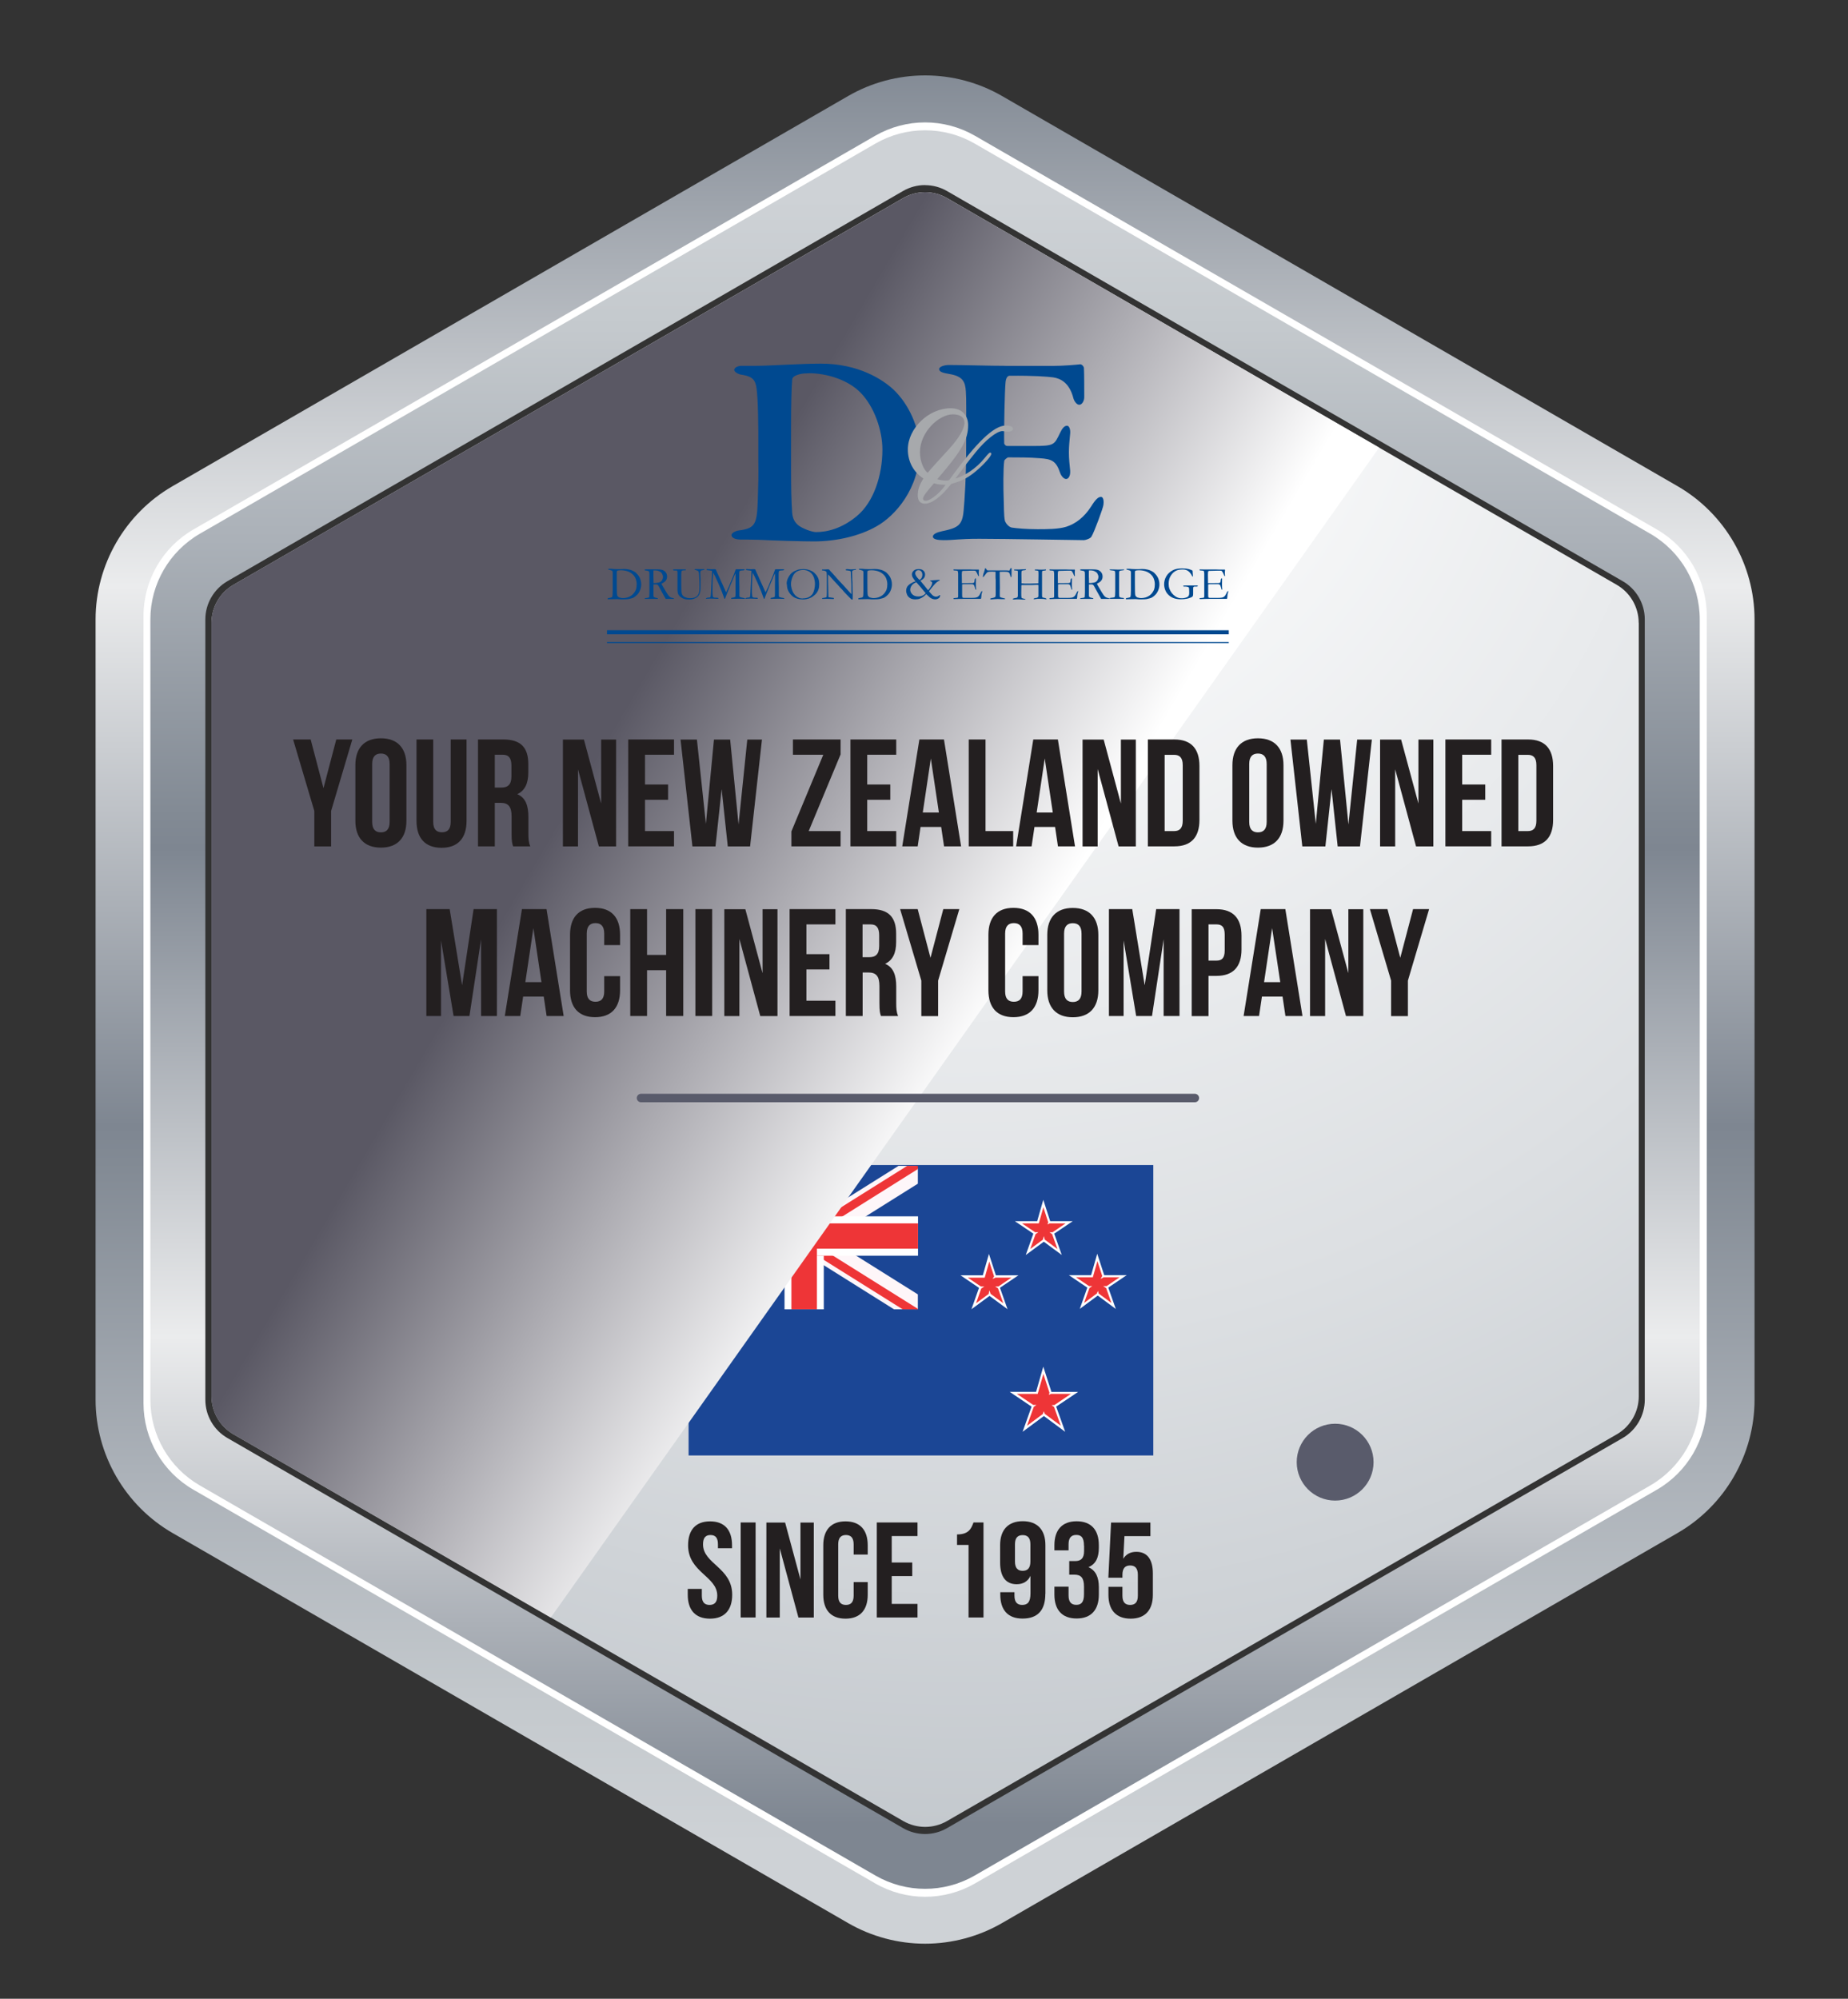 <?xml version="1.0" encoding="UTF-8"?>
<svg xmlns="http://www.w3.org/2000/svg" version="1.1" xmlns:xlink="http://www.w3.org/1999/xlink" viewBox="0 0 217.89 235.64">
  <rect x="0" y="0" width="217.89" height="235.64" fill="#333333" stroke="none"/>
  <!-- Generator: Adobe Illustrator 29.0.1, SVG Export Plug-In . SVG Version: 2.1.0 Build 192)  -->
  <defs>
    <style>
      .st0 {
        fill: url(#linear-gradient2);
        mix-blend-mode: overlay;
      }

      .st1 {
        fill: #231f20;
      }

      .st2 {
        fill: #ee3537;
      }

      .st3 {
        stroke-width: .48px;
      }

      .st3, .st4, .st5, .st6 {
        fill: none;
      }

      .st3, .st5 {
        stroke: #004990;
        stroke-miterlimit: 3.86;
      }

      .st7 {
        fill: #fff;
      }

      .st8 {
        fill: url(#linear-gradient1);
      }

      .st9 {
        fill: url(#radial-gradient);
      }

      .st5 {
        stroke-width: .12px;
      }

      .st10 {
        clip-path: url(#clippath-1);
      }

      .st6 {
        stroke: #595b6b;
        stroke-linecap: round;
        stroke-linejoin: round;
      }

      .st11 {
        isolation: isolate;
      }

      .st12 {
        fill: #ed1c2a;
      }

      .st13 {
        fill: #004990;
      }

      .st14 {
        fill: #595b6b;
      }

      .st15 {
        fill: #a7a9ac;
      }

      .st16 {
        fill: #1b4695;
      }

      .st17 {
        fill: #fef6f9;
      }

      .st18 {
        fill: url(#linear-gradient);
      }

      .st19 {
        clip-path: url(#clippath);
      }
    </style>
    <linearGradient id="linear-gradient" x1="109.07" y1="217.65" x2="109.07" y2="5.45" gradientUnits="userSpaceOnUse">
      <stop offset="0" stop-color="#ced2d6"/>
      <stop offset=".08" stop-color="#c4c9cd"/>
      <stop offset=".21" stop-color="#abb1b8"/>
      <stop offset=".38" stop-color="#828a94"/>
      <stop offset=".4" stop-color="#7e8691"/>
      <stop offset=".7" stop-color="#ebeced"/>
      <stop offset=".79" stop-color="#cbced2"/>
      <stop offset="1" stop-color="#7e8691"/>
    </linearGradient>
    <linearGradient id="linear-gradient1" y1="23.3" y2="215.07" xlink:href="#linear-gradient"/>
    <radialGradient id="radial-gradient" cx="113.17" cy="36.27" fx="113.17" fy="36.27" r="213.15" gradientUnits="userSpaceOnUse">
      <stop offset="0" stop-color="#fff"/>
      <stop offset=".22" stop-color="#f5f6f7"/>
      <stop offset=".57" stop-color="#dcdfe2"/>
      <stop offset="1" stop-color="#b6bcc2"/>
    </radialGradient>
    <linearGradient id="linear-gradient2" x1="115.21" y1="122.73" x2="67.19" y2="94.6" gradientUnits="userSpaceOnUse">
      <stop offset="0" stop-color="#fff"/>
      <stop offset="1" stop-color="#5a5864"/>
    </linearGradient>
    <clipPath id="clippath">
      <rect class="st4" x="46.01" y="15.36" width="124.42" height="87.97"/>
    </clipPath>
    <clipPath id="clippath-1">
      <rect class="st4" x="46.01" y="15.36" width="124.42" height="87.97"/>
    </clipPath>
  </defs>
  <g class="st11">
    <g id="Layer_1">
      <g>
        <path class="st18" d="M109.07,15.36c2.02,0,4.03.52,5.84,1.56l79.66,45.99c3.61,2.09,5.84,5.94,5.84,10.11v91.99c0,4.17-2.22,8.02-5.84,10.11l-79.66,45.99c-1.81,1.04-3.82,1.56-5.84,1.56s-4.03-.52-5.84-1.56l-79.66-45.99c-3.61-2.09-5.84-5.94-5.84-10.11v-91.99c0-4.17,2.22-8.02,5.84-10.11L103.24,16.92c1.81-1.04,3.82-1.56,5.84-1.56M109.07,8.89c-3.18,0-6.32.84-9.07,2.43L20.34,57.32c-5.59,3.23-9.07,9.25-9.07,15.71v91.99c0,6.46,3.48,12.48,9.07,15.71l79.66,45.99c2.75,1.59,5.89,2.43,9.07,2.43s6.32-.84,9.07-2.43l79.66-45.99c5.59-3.23,9.07-9.25,9.07-15.71v-91.99c0-6.46-3.48-12.48-9.07-15.71L118.15,11.32c-2.75-1.59-5.89-2.43-9.07-2.43h0Z"/>
        <path class="st7" d="M109.07,20.96c.92,0,1.83.24,2.63.7l80.38,46.41c1.62.94,2.63,2.68,2.63,4.55v92.81c0,1.87-1.01,3.61-2.63,4.55l-80.38,46.41c-.8.46-1.71.7-2.63.7s-1.83-.24-2.63-.7l-80.38-46.41c-1.62-.94-2.63-2.68-2.63-4.55v-92.81c0-1.87,1.01-3.61,2.63-4.55L106.45,21.66c.8-.46,1.71-.7,2.63-.7M109.07,14.43c-2.03,0-4.07.53-5.89,1.58L22.81,62.42c-3.64,2.1-5.89,5.99-5.89,10.2v92.81c0,4.21,2.24,8.1,5.89,10.2l80.38,46.41c1.82,1.05,3.86,1.58,5.89,1.58s4.07-.53,5.89-1.58l80.38-46.41c3.64-2.1,5.89-5.99,5.89-10.2v-92.81c0-4.21-2.24-8.1-5.89-10.2L114.96,16.01c-1.82-1.05-3.86-1.58-5.89-1.58h0Z"/>
        <path class="st8" d="M109.07,21.83c.91,0,1.81.24,2.6.7l79.66,45.99c1.61.93,2.6,2.65,2.6,4.51v91.99c0,1.85-1,3.58-2.6,4.51l-79.66,45.99c-.79.46-1.69.7-2.6.7s-1.81-.24-2.6-.7l-79.66-45.99c-1.61-.93-2.6-2.65-2.6-4.51v-91.99c0-1.85,1-3.58,2.6-4.51L106.47,22.52c.79-.46,1.69-.7,2.6-.7M109.07,15.36c-2.02,0-4.03.52-5.84,1.56L23.57,62.92c-3.61,2.09-5.84,5.94-5.84,10.11v91.99c0,4.17,2.22,8.02,5.84,10.11l79.66,45.99c1.81,1.04,3.82,1.56,5.84,1.56s4.03-.52,5.84-1.56l79.66-45.99c3.61-2.09,5.84-5.94,5.84-10.11v-91.99c0-4.17-2.22-8.02-5.84-10.11L114.91,16.92c-1.81-1.04-3.82-1.56-5.84-1.56h0Z"/>
        <path class="st9" d="M193.22,73.42v91.2c0,1.84-.99,3.55-2.58,4.47l-78.98,45.6c-.78.45-1.68.69-2.58.69s-1.8-.24-2.58-.69l-78.98-45.6c-1.59-.92-2.58-2.63-2.58-4.47v-91.2c0-1.84.99-3.55,2.58-4.47L106.49,23.35c.78-.45,1.68-.69,2.58-.69s1.8.24,2.58.69l78.98,45.6c1.59.92,2.58,2.63,2.58,4.47Z"/>
        <g>
          <rect class="st16" x="81.19" y="137.35" width="54.79" height="34.24"/>
          <g>
            <polygon class="st2" points="117.76 151.8 118.54 154 116.68 152.62 116.68 152.61 116.67 152.62 114.81 154 115.59 151.8 115.61 151.79 115.6 151.79 113.68 150.49 115.99 150.5 116.62 148.28 117.34 150.49 117.33 150.5 117.34 150.5 119.67 150.49 117.75 151.79 117.74 151.79 117.76 151.8"/>
            <path class="st7" d="M118.8,154.35l-2.13-1.57-2.13,1.57.89-2.52-2.18-1.48h2.63s.72-2.52.72-2.52l.82,2.52h2.66s-2.18,1.47-2.18,1.47l.89,2.52ZM115.7,151.89l-.62,1.76,1.49-1.1.08-.43.15.42,1.49,1.1-.62-1.76-.33-.21h.38s1.54-1.05,1.54-1.05h-1.88s-.35.16-.35.16l.18-.3-.57-1.75-.54,1.9h-1.99s1.54,1.04,1.54,1.04h.41l-.35.23Z"/>
          </g>
          <g>
            <polygon class="st2" points="124.16 145.4 124.94 147.6 123.08 146.22 123.07 146.21 123.07 146.22 121.21 147.6 121.99 145.4 122.01 145.39 122 145.39 120.08 144.09 122.39 144.1 123.02 141.89 123.73 144.09 123.73 144.1 123.74 144.1 126.07 144.09 124.15 145.39 124.14 145.39 124.16 145.4"/>
            <path class="st7" d="M125.2,147.96l-2.13-1.57-2.13,1.57.9-2.52-2.18-1.47h2.63s.72-2.52.72-2.52l.81,2.52h2.66s-2.18,1.47-2.18,1.47l.89,2.52ZM122.1,145.49l-.63,1.76,1.49-1.1.11-.42.12.42,1.49,1.1-.63-1.76-.31-.21h.36s1.54-1.05,1.54-1.05h-1.88s-.25.13-.25.13l.08-.26-.57-1.77-.54,1.9h-1.98s1.54,1.04,1.54,1.04h.39l-.34.23Z"/>
          </g>
          <g>
            <polygon class="st2" points="124.39 165.8 125.33 168.44 123.08 166.78 123.08 166.77 123.07 166.78 120.83 168.44 121.77 165.8 121.79 165.78 121.78 165.78 119.47 164.22 122.25 164.22 123.02 161.55 123.87 164.22 123.87 164.22 123.88 164.22 126.69 164.22 124.37 165.78 124.36 165.78 124.39 165.8"/>
            <path class="st7" d="M125.59,168.8l-2.51-1.86-2.51,1.86,1.06-2.97-2.58-1.74h3.11s.85-2.97.85-2.97l.96,2.98h3.14s-2.58,1.73-2.58,1.73l1.06,2.97ZM121.88,165.88l-.79,2.21,1.87-1.39.1-.32.13.31,1.88,1.39-.79-2.21-.29-.21.34-.02,1.94-1.31h-2.36s-.25.12-.25.12l.08-.25-.72-2.22-.67,2.35h-2.46s1.93,1.3,1.93,1.3h.38l-.32.23Z"/>
          </g>
          <g>
            <polygon class="st2" points="130.52 151.77 131.3 153.96 129.44 152.59 129.44 152.58 129.43 152.59 127.57 153.96 128.35 151.77 128.37 151.75 128.36 151.75 126.44 150.46 128.75 150.46 129.38 148.25 130.1 150.46 130.1 150.46 130.1 150.46 132.43 150.46 130.51 151.75 130.5 151.75 130.52 151.77"/>
            <path class="st7" d="M127.31,154.32l.89-2.52-2.18-1.47h2.63s.72-2.52.72-2.52l.82,2.52h2.66s-2.18,1.47-2.18,1.47l.89,2.52-2.13-1.58-2.13,1.58ZM129.55,152.51l1.49,1.1-.62-1.76-.35-.22h.4s1.54-1.05,1.54-1.05h-1.88s-.36.2-.36.2l.19-.35-.57-1.75-.54,1.9h-1.99s1.54,1.04,1.54,1.04h.39l-.34.23-.63,1.76,1.5-1.11.14-.31.08.32Z"/>
          </g>
          <g>
            <polygon class="st16" points="108.22 137.45 108.22 154.36 108.22 154.36 81.26 154.36 81.26 137.45 108.22 137.45"/>
            <g>
              <polygon class="st17" points="108.22 152.6 108.22 154.36 108.22 154.36 105.41 154.36 97.14 149.17 96.31 148.65 95.33 148.04 95.01 147.83 94.01 147.21 93.64 146.97 93.33 146.78 92.7 146.39 92.5 146.26 92.2 146.07 89.26 144.23 87.94 143.4 81.26 139.22 81.26 137.45 81.29 137.42 81.34 137.45 84.07 137.45 92.5 142.74 93.33 143.26 93.55 143.4 94.87 144.23 95.01 144.31 95.51 144.63 96.31 145.13 96.45 145.21 97.14 145.65 97.82 146.07 99.63 147.21 100.95 148.04 108.22 152.6"/>
              <polygon class="st2" points="108.23 154.31 108.23 154.37 106.43 154.36 97.14 148.54 96.35 148.04 96.31 148.01 95.51 147.51 95.03 147.21 94.15 146.66 93.33 146.15 93.21 146.07 92.7 145.75 92.5 145.63 90.27 144.23 88.95 143.4 81.26 138.58 81.26 137.42 81.29 137.42 81.34 137.45 90.82 143.4 92.14 144.23 92.5 144.45 93.33 144.97 93.64 145.17 94.15 145.49 95.08 146.07 96.31 146.84 96.45 146.93 96.9 147.21 97.14 147.36 98.22 148.04 108.23 154.31"/>
            </g>
            <g>
              <polygon class="st17" points="108.22 137.79 108.22 139.55 102.08 143.4 100.76 144.23 97.82 146.07 97.14 146.49 96.45 146.93 96.31 147.01 96 147.21 95.51 147.51 95.01 147.83 94.68 148.04 93.33 148.88 92.5 149.4 84.6 154.36 81.26 154.36 81.26 152.93 89.06 148.04 90.38 147.21 92.2 146.07 92.5 145.88 92.7 145.75 93.33 145.36 93.64 145.17 95.01 144.31 95.14 144.23 96.31 143.49 96.46 143.4 97.14 142.97 105.94 137.45 108.01 137.45 108.22 137.79"/>
              <polygon class="st2" points="108.15 137.87 99.34 143.4 98.02 144.23 97.14 144.78 96.45 145.21 96.31 145.3 95.08 146.07 94.15 146.66 93.64 146.97 93.33 147.17 93.27 147.21 92.5 147.69 91.95 148.04 81.87 154.36 81.26 154.36 81.26 153.57 90.08 148.04 91.4 147.21 92.5 146.52 92.7 146.39 93.21 146.07 93.33 146 94.15 145.49 95.51 144.63 96.15 144.23 96.31 144.13 97.14 143.61 97.47 143.4 106.96 137.45 107.89 137.45 108.22 137.45 108.23 137.83 108.15 137.87"/>
            </g>
            <rect class="st7" x="81.24" y="143.4" width="27" height="4.64"/>
            <rect class="st2" x="81.24" y="144.23" width="27" height="2.98"/>
            <rect class="st12" x="93.33" y="137.45" width="2.98" height="16.9"/>
            <g>
              <polygon class="st7" points="96.3 148.04 97.13 148.04 97.13 154.36 92.5 154.36 92.5 148.04 93.32 148.04 93.32 143.4 92.5 143.4 92.5 137.45 97.13 137.45 97.13 143.4 96.3 143.4 96.3 148.04"/>
              <rect class="st2" x="93.31" y="137.45" width="3.01" height="16.9"/>
            </g>
          </g>
        </g>
        <path class="st14" d="M64.61,172.38c0,2.5-2.03,4.53-4.53,4.53s-4.53-2.03-4.53-4.53,2.03-4.53,4.53-4.53,4.53,2.03,4.53,4.53Z"/>
        <path class="st14" d="M161.95,172.38c0,2.5-2.03,4.53-4.53,4.53s-4.53-2.03-4.53-4.53,2.03-4.53,4.53-4.53,4.53,2.03,4.53,4.53Z"/>
        <path class="st0" d="M162.61,52.77l-97.67,137.93-37.43-21.61c-1.59-.92-2.58-2.63-2.58-4.47v-91.2c0-1.84.99-3.55,2.58-4.47L106.49,23.35c.78-.45,1.68-.69,2.58-.69s1.8.24,2.58.69l50.96,29.42Z"/>
        <line class="st6" x1="75.58" y1="129.45" x2="140.88" y2="129.45"/>
        <g>
          <path class="st1" d="M37.06,95.61l-2.5-8.43h2.07l1.51,5.74,1.51-5.74h1.89l-2.5,8.43v4.18h-1.98v-4.18Z"/>
          <path class="st1" d="M41.9,90.21c0-2.02,1.06-3.17,3.01-3.17s3.01,1.15,3.01,3.17v6.55c0,2.02-1.06,3.17-3.01,3.17s-3.01-1.15-3.01-3.17v-6.55ZM43.88,96.89c0,.9.4,1.24,1.03,1.24s1.03-.34,1.03-1.24v-6.81c0-.9-.4-1.24-1.03-1.24s-1.03.34-1.03,1.24v6.81Z"/>
          <path class="st1" d="M51.08,87.18v9.72c0,.9.4,1.22,1.03,1.22s1.03-.32,1.03-1.22v-9.72h1.87v9.6c0,2.02-1.01,3.17-2.95,3.17s-2.95-1.15-2.95-3.17v-9.6h1.98Z"/>
          <path class="st1" d="M60.5,99.78c-.11-.32-.18-.52-.18-1.55v-1.98c0-1.17-.4-1.6-1.3-1.6h-.68v5.13h-1.98v-12.6h2.99c2.05,0,2.94.95,2.94,2.9v.99c0,1.3-.41,2.14-1.3,2.56.99.41,1.31,1.37,1.31,2.68v1.94c0,.61.02,1.06.22,1.53h-2.02ZM58.34,88.98v3.87h.77c.74,0,1.19-.32,1.19-1.33v-1.24c0-.9-.31-1.3-1.01-1.3h-.95Z"/>
          <path class="st1" d="M68.15,90.66v9.13h-1.78v-12.6h2.48l2.03,7.54v-7.54h1.76v12.6h-2.03l-2.47-9.13Z"/>
          <path class="st1" d="M76.05,92.49h2.72v1.8h-2.72v3.69h3.42v1.8h-5.4v-12.6h5.4v1.8h-3.42v3.51Z"/>
          <path class="st1" d="M85.08,93.07l-.72,6.72h-2.72l-1.4-12.6h1.93l1.06,9.94.95-9.94h1.91l.99,10.01,1.03-10.01h1.73l-1.4,12.6h-2.63l-.72-6.72Z"/>
          <path class="st1" d="M99.11,87.18v1.76l-3.76,9.04h3.76v1.8h-5.8v-1.76l3.76-9.04h-3.58v-1.8h5.62Z"/>
          <path class="st1" d="M102.25,92.49h2.72v1.8h-2.72v3.69h3.42v1.8h-5.4v-12.6h5.4v1.8h-3.42v3.51Z"/>
          <path class="st1" d="M113.31,99.78h-2l-.34-2.29h-2.43l-.34,2.29h-1.82l2.02-12.6h2.9l2.02,12.6ZM108.79,95.79h1.91l-.95-6.37-.95,6.37Z"/>
          <path class="st1" d="M114.22,87.18h1.98v10.8h3.26v1.8h-5.24v-12.6Z"/>
          <path class="st1" d="M126.74,99.78h-2l-.34-2.29h-2.43l-.34,2.29h-1.82l2.02-12.6h2.9l2.02,12.6ZM122.22,95.79h1.91l-.95-6.37-.95,6.37Z"/>
          <path class="st1" d="M129.42,90.66v9.13h-1.78v-12.6h2.49l2.03,7.54v-7.54h1.76v12.6h-2.03l-2.47-9.13Z"/>
          <path class="st1" d="M135.34,87.18h3.13c1.98,0,2.95,1.1,2.95,3.12v6.37c0,2.02-.97,3.11-2.95,3.11h-3.13v-12.6ZM137.32,88.98v9h1.12c.63,0,1.01-.32,1.01-1.22v-6.55c0-.9-.38-1.22-1.01-1.22h-1.12Z"/>
          <path class="st1" d="M145.31,90.21c0-2.02,1.06-3.17,3.01-3.17s3.01,1.15,3.01,3.17v6.55c0,2.02-1.06,3.17-3.01,3.17s-3.01-1.15-3.01-3.17v-6.55ZM147.29,96.89c0,.9.4,1.24,1.03,1.24s1.03-.34,1.03-1.24v-6.81c0-.9-.4-1.24-1.03-1.24s-1.03.34-1.03,1.24v6.81Z"/>
          <path class="st1" d="M156.99,93.07l-.72,6.72h-2.72l-1.4-12.6h1.93l1.06,9.94.95-9.94h1.91l.99,10.01,1.03-10.01h1.73l-1.4,12.6h-2.63l-.72-6.72Z"/>
          <path class="st1" d="M164.5,90.66v9.13h-1.78v-12.6h2.48l2.04,7.54v-7.54h1.76v12.6h-2.04l-2.47-9.13Z"/>
          <path class="st1" d="M172.4,92.49h2.72v1.8h-2.72v3.69h3.42v1.8h-5.4v-12.6h5.4v1.8h-3.42v3.51Z"/>
          <path class="st1" d="M177.04,87.18h3.13c1.98,0,2.95,1.1,2.95,3.12v6.37c0,2.02-.97,3.11-2.95,3.11h-3.13v-12.6ZM179.02,88.98v9h1.12c.63,0,1.01-.32,1.01-1.22v-6.55c0-.9-.38-1.22-1.01-1.22h-1.12Z"/>
          <path class="st1" d="M54.49,116.13l1.35-8.95h2.75v12.6h-1.87v-9.04l-1.37,9.04h-1.87l-1.48-8.91v8.91h-1.73v-12.6h2.75l1.46,8.95Z"/>
          <path class="st1" d="M66.45,119.78h-2l-.34-2.29h-2.43l-.34,2.29h-1.82l2.02-12.6h2.9l2.02,12.6ZM61.93,115.79h1.91l-.95-6.37-.95,6.37Z"/>
          <path class="st1" d="M73.11,115.08v1.67c0,2.02-1.01,3.17-2.95,3.17s-2.95-1.15-2.95-3.17v-6.55c0-2.02,1.01-3.17,2.95-3.17s2.95,1.15,2.95,3.17v1.22h-1.87v-1.35c0-.9-.4-1.24-1.03-1.24s-1.03.34-1.03,1.24v6.81c0,.9.4,1.22,1.03,1.22s1.03-.32,1.03-1.22v-1.8h1.87Z"/>
          <path class="st1" d="M76.29,119.78h-1.98v-12.6h1.98v5.4h2.25v-5.4h2.02v12.6h-2.02v-5.4h-2.25v5.4Z"/>
          <path class="st1" d="M81.99,107.18h1.98v12.6h-1.98v-12.6Z"/>
          <path class="st1" d="M87.18,110.66v9.13h-1.78v-12.6h2.48l2.03,7.54v-7.54h1.76v12.6h-2.03l-2.47-9.13Z"/>
          <path class="st1" d="M95.08,112.49h2.72v1.8h-2.72v3.69h3.42v1.8h-5.4v-12.6h5.4v1.8h-3.42v3.51Z"/>
          <path class="st1" d="M103.87,119.78c-.11-.32-.18-.52-.18-1.55v-1.98c0-1.17-.4-1.6-1.3-1.6h-.68v5.13h-1.98v-12.6h2.99c2.05,0,2.94.95,2.94,2.9v.99c0,1.3-.41,2.14-1.3,2.56.99.41,1.31,1.37,1.31,2.68v1.94c0,.61.02,1.06.22,1.53h-2.02ZM101.7,108.98v3.87h.77c.74,0,1.19-.32,1.19-1.33v-1.24c0-.9-.31-1.3-1.01-1.3h-.95Z"/>
          <path class="st1" d="M108.63,115.61l-2.5-8.43h2.07l1.51,5.74,1.51-5.74h1.89l-2.5,8.43v4.18h-1.98v-4.18Z"/>
          <path class="st1" d="M122.44,115.08v1.67c0,2.02-1.01,3.17-2.95,3.17s-2.95-1.15-2.95-3.17v-6.55c0-2.02,1.01-3.17,2.95-3.17s2.95,1.15,2.95,3.17v1.22h-1.87v-1.35c0-.9-.4-1.24-1.03-1.24s-1.03.34-1.03,1.24v6.81c0,.9.4,1.22,1.03,1.22s1.03-.32,1.03-1.22v-1.8h1.87Z"/>
          <path class="st1" d="M123.48,110.21c0-2.02,1.06-3.17,3.01-3.17s3.01,1.15,3.01,3.17v6.55c0,2.02-1.06,3.17-3.01,3.17s-3.01-1.15-3.01-3.17v-6.55ZM125.46,116.89c0,.9.4,1.24,1.03,1.24s1.03-.34,1.03-1.24v-6.81c0-.9-.4-1.24-1.03-1.24s-1.03.34-1.03,1.24v6.81Z"/>
          <path class="st1" d="M134.97,116.13l1.35-8.95h2.75v12.6h-1.87v-9.04l-1.37,9.04h-1.87l-1.48-8.91v8.91h-1.73v-12.6h2.75l1.46,8.95Z"/>
          <path class="st1" d="M146.38,110.3v1.64c0,2.02-.97,3.11-2.95,3.11h-.94v4.74h-1.98v-12.6h2.92c1.98,0,2.95,1.1,2.95,3.12ZM142.49,108.98v4.27h.94c.63,0,.97-.29.97-1.19v-1.89c0-.9-.34-1.19-.97-1.19h-.94Z"/>
          <path class="st1" d="M153.56,119.78h-2l-.34-2.29h-2.43l-.34,2.29h-1.82l2.02-12.6h2.9l2.02,12.6ZM149.04,115.79h1.91l-.96-6.37-.95,6.37Z"/>
          <path class="st1" d="M156.24,110.66v9.13h-1.78v-12.6h2.48l2.04,7.54v-7.54h1.76v12.6h-2.04l-2.47-9.13Z"/>
          <path class="st1" d="M164.02,115.61l-2.5-8.43h2.07l1.51,5.74,1.51-5.74h1.89l-2.5,8.43v4.18h-1.98v-4.18Z"/>
        </g>
        <g>
          <path class="st1" d="M83.72,179.36c1.71,0,2.59,1.02,2.59,2.82v.35h-1.66v-.46c0-.8-.32-1.1-.88-1.1s-.88.3-.88,1.1c0,2.31,3.44,2.74,3.44,5.94,0,1.79-.9,2.82-2.62,2.82s-2.62-1.02-2.62-2.82v-.69h1.66v.8c0,.8.35,1.09.91,1.09s.91-.29.91-1.09c0-2.3-3.44-2.74-3.44-5.94,0-1.79.88-2.82,2.59-2.82Z"/>
          <path class="st1" d="M87.33,179.49h1.76v11.2h-1.76v-11.2Z"/>
          <path class="st1" d="M91.94,182.58v8.12h-1.58v-11.2h2.21l1.81,6.71v-6.71h1.57v11.2h-1.81l-2.19-8.12Z"/>
          <path class="st1" d="M102.31,186.52v1.49c0,1.79-.9,2.82-2.62,2.82s-2.62-1.02-2.62-2.82v-5.83c0-1.79.9-2.82,2.62-2.82s2.62,1.02,2.62,2.82v1.09h-1.66v-1.2c0-.8-.35-1.1-.91-1.1s-.91.3-.91,1.1v6.05c0,.8.35,1.09.91,1.09s.91-.29.91-1.09v-1.6h1.66Z"/>
          <path class="st1" d="M105.14,184.21h2.42v1.6h-2.42v3.28h3.04v1.6h-4.8v-11.2h4.8v1.6h-3.04v3.12Z"/>
          <path class="st1" d="M112.84,180.9c1.36,0,1.67-.66,1.94-1.41h1.18v11.2h-1.76v-8.55h-1.36v-1.25Z"/>
          <path class="st1" d="M123.25,187.91c0,1.89-.86,2.91-2.69,2.91-1.73,0-2.62-1.02-2.62-2.82v-.29h1.67v.4c0,.8.35,1.1.91,1.1.62,0,.98-.3.98-1.38v-2.05c-.3.64-.85.99-1.63.99-1.3,0-1.95-.91-1.95-2.56v-2.05c0-1.79.94-2.82,2.67-2.82s2.67,1.02,2.67,2.82v5.73ZM121.49,184.09v-2.02c0-.8-.35-1.09-.91-1.09s-.91.29-.91,1.09v2.02c0,.8.35,1.1.91,1.1s.91-.3.91-1.1Z"/>
          <path class="st1" d="M127.81,182.24c0-1.01-.35-1.28-.91-1.28s-.91.3-.91,1.1v.72h-1.67v-.61c0-1.79.9-2.82,2.62-2.82s2.62,1.02,2.62,2.82v.29c0,1.2-.38,1.95-1.23,2.3.88.38,1.23,1.22,1.23,2.35v.88c0,1.79-.9,2.82-2.62,2.82s-2.62-1.02-2.62-2.82v-.93h1.67v1.04c0,.8.35,1.1.91,1.1s.91-.27.91-1.26v-.88c0-1.04-.35-1.42-1.15-1.42h-.59v-1.6h.69c.66,0,1.06-.29,1.06-1.18v-.62Z"/>
          <path class="st1" d="M132.34,187.08v1.04c0,.8.35,1.09.91,1.09s.91-.29.91-1.09v-2.46c0-.8-.35-1.1-.91-1.1s-.91.3-.91,1.1v.34h-1.66l.32-6.5h4.64v1.6h-3.06l-.14,2.67c.32-.53.83-.82,1.54-.82,1.3,0,1.95.91,1.95,2.56v2.5c0,1.79-.9,2.82-2.62,2.82s-2.62-1.02-2.62-2.82v-.93h1.66Z"/>
        </g>
        <g class="st19">
          <line class="st3" x1="71.57" y1="74.54" x2="144.88" y2="74.54"/>
          <line class="st5" x1="71.57" y1="75.76" x2="144.88" y2="75.76"/>
          <g class="st10">
            <path class="st13" d="M118.58,43.13c-1.93,0-4.96-.1-6.7-.1-.52,0-1.15.19-1.15.48,0,.32.41.45,1.19.58,1.59.26,1.89.9,1.96,2.06.07.94.04,2.42.04,6.22,0,4-.18,6.45-.3,7.8-.15,1.74-.63,2.06-2.52,2.45-.63.13-1.11.35-1.11.64,0,.32.56.42,1.26.42,1.33,0,1.74-.16,4.22-.16,2.78,0,11.93.16,12.33.16.19,0,.78-.19.89-.42.33-.52,1.41-3.48,1.41-3.74.04-.26.07-.94-.3-.94-.3,0-.63.29-1.15,1.13-.81,1.26-1.81,2.03-2.93,2.39-.93.29-2.3.29-3.41.29-1.26,0-2.41-.1-3-.19-.37-.06-.7-.48-.82-.77-.15-.68-.11-1.87-.15-2.64-.04-1.06-.07-3.58.07-4.48,0-.06.33-.39.48-.39,1.15,0,2.52,0,3.7.1,1.44.1,1.93.32,2.41,1.74.11.32.41.71.7.71s.52-.39.48-.97c-.07-.81-.15-1.32-.15-2.19,0-.74.07-1.32.15-2.22.04-.35-.07-.9-.37-.9-.33,0-.59.35-.82.84-.7,1.42-.63,1.55-3.26,1.55h-2.96c-.22,0-.37-.23-.37-.32-.04-1.77.07-6.25.15-7.06.04-.77.33-.9.48-.9,2.85-.03,4.44.1,5.15.19.85.13,1.89.61,2.37,2.42.07.32.37.81.7.81s.59-.45.59-.9c0-.64,0-2.87-.04-3.45-.04-.23-.3-.45-.44-.42-.52.06-2.04.19-3.26.19h-5.56Z"/>
            <path class="st13" d="M95.34,44c2.26,0,4.71.84,6.12,2.29,1.64,1.68,2.58,4.45,2.58,6.71,0,3.06-1.03,6.19-3,7.83-1.77,1.48-3.51,1.9-4.84,1.9-.45,0-1.64-.42-2.16-.87-.29-.29-.58-.64-.64-1.42-.1-1.42-.13-3.06-.13-5.29v-4.67c0-2.84.06-4.9.13-5.67,0-.16.06-.32.26-.45.42-.23.9-.35,1.68-.35M96.79,42.87c-2.39,0-6.09.26-7.67.26h-1.68c-.48,0-.87.23-.87.48,0,.23.42.48.77.55,1.77.26,1.84.81,1.97,2.84.13,2.16.1,5.77.1,7.45.03,1.39,0,2.68-.06,4.45-.1,2.93-.29,3.38-2.26,3.64-.39.06-.84.29-.84.55s.35.52,1.06.52c.52,0,1.23,0,2.19.03,1.9.1,5.13.19,6.45.19,2.77,0,5.48-.68,7.38-1.77,2.22-1.23,5.09-4.48,5.09-9.06,0-2.64-1.29-5.35-3.03-7.03-1.26-1.19-4.13-3.1-8.61-3.1"/>
            <path class="st15" d="M111.49,57.15c-.5.77-1.7,1.89-2.37,1.89-.19,0-.29-.12-.29-.24,0-.31.48-.89,1.29-1.82.43.12.72.17,1.36.17M113.72,49.83c0,.69-.65,1.84-1.87,3.16q-2.01,2.18-2.47,2.75c-.46-.34-.91-1.32-.91-2.44,0-2.35,2.23-4.45,3.88-4.45.81,0,1.36.31,1.36.98M119.44,50.55c0-.26-.38-.38-.86-.38-1.48,0-3.59,2.25-6.15,5.72l-.53.72c-.14.05-.29.05-.38.05-.41,0-.81-.1-1.01-.17,2.97-3.42,3.64-4.74,3.64-6.37,0-1.08-.67-1.99-2.06-1.99-2.59,0-5.05,2.37-5.05,4.86,0,1.51.74,2.73,1.84,3.42-.45.72-.67,1.27-.67,1.99,0,.57.24.98.84.98.86,0,1.99-.89,3.09-2.32,1.03-.29,1.7-.57,2.59-1.24.86-.65,2.15-1.96,2.15-2.32,0-.07-.05-.14-.14-.14s-.22.12-.67.67c-.98,1.2-2.3,2.06-3.42,2.39,1.1-1.48,1.36-1.84,2.39-3.11,1.17-1.44,2.49-2.49,3.16-2.49.05,0,.17.02.36.05.12.02.26.02.34.02.31,0,.55-.17.55-.34"/>
            <path class="st13" d="M73.04,70.44c.14.05.28.07.42.07.18,0,.36-.03.54-.08.18-.06.33-.14.47-.24.14-.11.25-.22.33-.35.09-.13.15-.25.19-.36.05-.15.08-.35.08-.6,0-.24-.05-.48-.15-.72-.07-.17-.19-.33-.36-.48-.17-.15-.38-.27-.61-.34-.24-.07-.49-.11-.76-.11-.19,0-.33.02-.42.06-.01.01-.02.02-.03.04-.01.05-.02.09-.02.13,0,.02,0,.05,0,.08,0,.21,0,.38,0,.51v.62c0,.91.01,1.41.05,1.52.03.1.13.19.28.27M71.65,70.54c.07-.03.15-.05.23-.06.13-.01.22-.05.29-.09.05-.1.07-.35.07-.76v-.69s0-.19,0-.19v-.35s0-.88,0-.88c0-.1-.01-.16-.04-.2-.04-.05-.15-.09-.33-.13-.07-.02-.12-.03-.14-.04-.02-.01-.03-.04-.03-.08.04,0,.07-.01.09-.01h.29c.07,0,.14,0,.22.02.17.01.34.02.51.02.05,0,.12,0,.22,0,.25-.01.43-.02.54-.02.22,0,.43.02.62.07.2.04.4.12.6.24.13.07.26.19.39.35.14.16.24.33.31.53.07.19.11.4.11.64,0,.21-.04.42-.12.63-.08.21-.18.39-.32.54-.14.15-.28.27-.42.35-.14.08-.36.14-.65.2-.12.02-.33.03-.64.03-.2,0-.37,0-.5-.02-.05,0-.11-.01-.16-.01,0,0-.02,0-.03,0l-1.11.02v-.02s-.01-.02-.01-.03v-.04Z"/>
            <path class="st13" d="M77.05,68.74s.09,0,.11,0c.13,0,.28-.02.45-.05.12-.02.22-.06.29-.11.07-.05.14-.13.19-.24.05-.11.08-.21.08-.33,0-.12-.04-.25-.12-.39-.06-.11-.16-.19-.3-.26-.14-.07-.31-.11-.51-.11-.05,0-.11,0-.19,0,0,.09-.01.17-.01.22v.51s.01.21.01.21c0,.14,0,.32.01.54M76.03,70.52c.26-.03.41-.05.45-.07.02,0,.05-.04.07-.08v-.03s0-.21.02-.49c0-.08,0-.16,0-.23v-.32s0-.37,0-.37v-.68s0-.49,0-.49c0-.21-.01-.33-.05-.38-.03-.05-.12-.08-.26-.1-.14-.02-.22-.03-.23-.04-.01,0-.02-.02-.02-.04,0-.01,0-.03,0-.05.02-.02.06-.03.13-.03,0,0,.03,0,.07,0,.04,0,.08,0,.12,0h.94c.4,0,.69.02.85.08.16.06.29.16.39.3.1.14.14.3.14.48,0,.33-.17.59-.52.76-.06.03-.11.06-.14.08.06.13.15.29.26.47l.35.59c.14.22.23.35.29.41.05.05.12.1.19.14.08.04.2.07.38.1,0,.02,0,.03,0,.04,0,.01,0,.02,0,.04-.25,0-.54,0-.87,0-.02,0-.06,0-.1,0-.13-.25-.28-.52-.45-.81l-.4-.73c-.05-.08-.1-.12-.14-.14-.03-.02-.08-.03-.14-.03h-.23s-.08,0-.08,0c0,.06,0,.18,0,.36v.93s0,.08.02.14c.01.03.04.06.07.08.04.02.14.05.31.09l.11.03s.02.04.02.07c-.05,0-.08.01-.1.01-.16,0-.28,0-.35,0-.03,0-.06,0-.08,0h-.37s-.36,0-.36,0c-.02,0-.1,0-.25,0h-.05s0-.04,0-.04c0-.02.01-.04.04-.06"/>
            <path class="st13" d="M80.85,67.1s.01.05.01.07c0,.01,0,.03,0,.05-.05.01-.09.02-.11.02-.01,0-.03,0-.07,0-.03,0-.05,0-.07,0-.08,0-.15.02-.2.05-.03.02-.05.05-.06.08l-.03.31v1.35c0,.49.03.8.06.92.03.12.08.22.16.3.07.08.18.14.33.19.15.05.29.08.43.08.31,0,.54-.04.71-.13.16-.09.28-.21.35-.37.07-.16.11-.4.11-.72,0,0,0-.08,0-.22v-.08s0-.09,0-.17c0-.09,0-.14,0-.15l-.04-.78c-.01-.26-.03-.42-.05-.47-.02-.05-.04-.08-.07-.11-.07-.05-.2-.1-.4-.14,0-.03-.01-.05-.02-.08.07,0,.14-.01.21-.01.07,0,.15,0,.23,0,.12,0,.19.01.2.01h.43s.08-.01.08-.01v.1c-.23.03-.36.06-.4.1-.04.04-.07.11-.07.22,0,.06,0,.18.01.37l.02.56v.22s0,.28,0,.28c0,.36-.01.6-.03.73-.03.18-.07.32-.13.43-.05.11-.13.2-.23.29-.1.08-.24.15-.41.21-.17.05-.34.08-.5.08-.26,0-.45-.02-.56-.05-.21-.06-.37-.15-.5-.25-.12-.1-.21-.2-.26-.3-.06-.13-.1-.33-.1-.59v-.95s0-.61,0-.61v-.41c0-.11-.01-.18-.04-.22-.02-.03-.05-.04-.09-.04h-.16c-.12,0-.2-.01-.23-.04,0-.02,0-.03,0-.04,0-.02,0-.03.02-.04.02-.01.04-.02.07-.02h.25s.43,0,.43,0h.72Z"/>
            <path class="st13" d="M83.24,70.53c.06-.04.16-.07.3-.08.11,0,.18-.02.2-.03.01-.01.03-.02.03-.04.03-.07.05-.25.06-.55.02-.39.04-.9.08-1.54.03-.49.04-.8.04-.92v-.07c-.13-.03-.34-.06-.62-.09-.02-.03-.03-.05-.03-.06,0,0,0-.03.02-.05.03-.01.05-.02.07-.02.01,0,.05,0,.1.01.09.01.21.02.37.02.05,0,.14,0,.26-.01.09,0,.14,0,.15,0,.03,0,.06,0,.1.01.02.02.03.04.04.05l.11.26.77,1.7.32.72c.25-.5.45-.94.59-1.33,0-.03.02-.06.03-.08.02-.03.03-.07.05-.1.01-.04.07-.18.18-.44.04-.1.08-.19.1-.26.1-.29.16-.46.18-.5.03-.01.06-.02.09-.02.03,0,.07,0,.11,0,.1,0,.27,0,.5,0,.14,0,.26,0,.35,0,0,.02,0,.03,0,.04,0,.01,0,.03,0,.05-.06.03-.13.05-.21.05-.16,0-.26.02-.31.04-.04.02-.07.04-.08.06-.01.03-.02.11-.03.25v.13s0,.13,0,.13c0,.27,0,.73.02,1.37v.53s0,.34,0,.34c0,.13,0,.21.02.24.01.02.05.05.11.07.1.03.26.07.48.1.01,0,.02.02.02.04,0,.02,0,.03,0,.05h-.13c-.11,0-.22,0-.35-.01-.13,0-.19,0-.2,0-.37,0-.62,0-.74.01-.07,0-.12,0-.14,0-.01,0-.03,0-.04-.01v-.04s0-.03,0-.05c.06-.03.14-.04.24-.05.11-.03.2-.06.25-.1.02-.07.02-.21.02-.42v-.55c0-.06,0-.17,0-.33,0-.16.01-.43.01-.8,0-.29,0-.51-.02-.66-.03.06-.09.2-.18.41l-.04.1v.02s-.41.95-.41.95l-.14.37-.19.45c-.08.21-.15.39-.21.54-.03.07-.05.13-.06.17h-.06c-.21-.6-.45-1.22-.73-1.84-.28-.63-.48-1.04-.6-1.25-.01.08-.03.3-.05.68-.02.46-.04.96-.04,1.51,0,.17.01.37.04.58,0,.06.03.11.08.14.05.03.16.05.35.05.07,0,.14,0,.21.02.01.03.02.05.02.06,0,0,0,.02-.01.05l-.85-.03c-.06,0-.16,0-.29.01-.07,0-.18,0-.31.01v-.07Z"/>
            <path class="st13" d="M87.89,70.53c.06-.04.16-.07.3-.08.11,0,.18-.02.2-.03.01-.01.03-.02.03-.04.03-.07.05-.25.06-.55.02-.39.04-.9.08-1.54.03-.49.04-.8.04-.92v-.07c-.13-.03-.34-.06-.62-.09-.02-.03-.03-.05-.03-.06,0,0,0-.03.02-.05.03-.01.05-.02.07-.02.01,0,.05,0,.1.01.09.01.21.02.37.02.05,0,.14,0,.26-.01.09,0,.14,0,.15,0,.03,0,.06,0,.1.01.02.02.03.04.04.05l.11.26.77,1.7.32.72c.25-.5.45-.94.59-1.33,0-.03.02-.06.03-.08.02-.03.03-.07.05-.1.01-.04.07-.18.18-.44.04-.1.08-.19.1-.26.1-.29.16-.46.18-.5.03-.01.06-.02.09-.02.03,0,.07,0,.11,0,.1,0,.27,0,.5,0,.14,0,.26,0,.35,0,0,.02,0,.03,0,.04,0,.01,0,.03,0,.05-.06.03-.13.05-.21.05-.16,0-.26.02-.31.04-.04.02-.07.04-.08.06-.01.03-.02.11-.03.25v.13s0,.13,0,.13c0,.27,0,.73.02,1.37v.53s0,.34,0,.34c0,.13,0,.21.02.24.01.02.05.05.11.07.1.03.26.07.48.1.01,0,.02.02.02.04,0,.02,0,.03,0,.05h-.13c-.11,0-.22,0-.35-.01-.13,0-.19,0-.2,0-.37,0-.62,0-.74.01-.07,0-.12,0-.14,0-.01,0-.03,0-.04-.01v-.04s0-.03,0-.05c.06-.03.14-.04.24-.05.11-.03.2-.06.25-.1.02-.07.02-.21.02-.42v-.55c0-.06,0-.17,0-.33,0-.16.01-.43.01-.8,0-.29,0-.51-.02-.66-.03.06-.09.2-.18.41l-.04.1v.02s-.41.95-.41.95l-.14.37-.19.45c-.08.21-.15.39-.21.54-.03.07-.05.13-.06.17h-.06c-.21-.6-.45-1.22-.73-1.84-.28-.63-.48-1.04-.6-1.25-.01.08-.03.3-.05.68-.02.46-.04.96-.04,1.51,0,.17.01.37.04.58,0,.06.03.11.08.14.05.03.16.05.35.05.07,0,.14,0,.21.02.01.03.02.05.02.06,0,0,0,.02-.01.05l-.85-.03c-.06,0-.16,0-.29.01-.07,0-.18,0-.31.01v-.07Z"/>
            <path class="st13" d="M94.64,70.55c.15,0,.31-.02.47-.06.17-.04.31-.11.44-.21.13-.1.23-.21.3-.34.07-.13.13-.29.17-.49.04-.2.07-.4.07-.59,0-.25-.04-.49-.11-.73-.06-.18-.15-.35-.27-.49-.13-.14-.28-.26-.46-.33-.18-.08-.37-.12-.57-.12-.17,0-.33.03-.48.08-.16.05-.29.12-.39.21-.1.08-.2.2-.28.36-.09.15-.15.32-.2.51-.05.19-.07.35-.07.5,0,.15.02.32.07.51.05.19.11.36.19.5.08.14.18.26.29.37.12.11.25.19.39.25.14.06.3.08.46.08M92.75,68.86c0-.19.02-.35.07-.49.05-.14.12-.3.23-.47.11-.17.23-.31.38-.42.15-.11.35-.21.62-.3.18-.06.42-.09.7-.09.19,0,.38.03.56.08.18.05.35.12.5.21.15.09.3.23.45.42.1.13.18.27.23.42.07.2.1.4.1.61,0,.24-.02.44-.07.6-.05.16-.12.31-.23.47-.09.12-.23.26-.44.41-.14.11-.31.19-.51.26-.2.06-.43.1-.66.1s-.46-.03-.64-.08c-.19-.06-.35-.12-.47-.2-.13-.08-.25-.2-.39-.36-.13-.16-.23-.33-.3-.52-.07-.19-.1-.4-.1-.62"/>
            <path class="st13" d="M96.92,67.27v-.13c.28,0,.48,0,.61-.02.05,0,.09,0,.11,0,.02,0,.04,0,.07,0,.08.06.15.14.21.22.01.02.03.03.05.05l.57.63.08.1c.12.14.22.25.32.35.1.1.28.3.56.6l.65.72c.06.07.14.16.24.26v-.04c0-.25-.01-.39-.01-.4v-.16s0-.26,0-.26v-.12c0-.07,0-.3-.02-.69,0-.05,0-.15-.02-.3-.01-.15-.02-.28-.02-.39,0-.2-.01-.32-.04-.35-.02-.02-.09-.05-.23-.07-.03,0-.08,0-.15-.02-.08,0-.13,0-.14-.01-.01,0-.03-.02-.04-.05,0-.03.01-.06.02-.08.05-.01.1-.02.14-.02.05,0,.11,0,.19.02.08.01.14.02.2.02.08,0,.21,0,.39-.02.1,0,.17-.01.21-.01h.05v.08s-.07.02-.13.02c-.05,0-.1,0-.14.02-.07.02-.1.04-.12.05-.04.05-.07.1-.07.14l.03.86.02.39v.11s.01.55.01.55c.01.37.02.7.02.97,0,.06,0,.19-.01.39h-.13c-.06-.06-.28-.29-.66-.67-.09-.09-.15-.15-.18-.19l-.23-.27c-.09-.1-.15-.16-.18-.19-.03-.03-.05-.05-.06-.06-.2-.22-.45-.51-.77-.84-.09-.09-.21-.23-.38-.42-.1-.12-.17-.2-.2-.22-.03-.03-.06-.06-.11-.09v.09c0,.35,0,.84.02,1.46l.02.9c0,.08,0,.15.01.22l.1.02c.17.02.34.04.51.07.01.01.02.02.03.02v.1s-.06.01-.07.01c-.02,0-.04,0-.07,0-.18-.01-.4-.02-.66-.02-.18,0-.34,0-.48.01h-.04s-.04,0-.07,0v-.08s.07-.03.07-.03l.13-.02c.11-.02.2-.03.25-.05.03-.01.06-.03.08-.06.02-.13.03-.31.03-.55,0-.11,0-.32,0-.62v-1.14c0-.34-.02-.55-.04-.61-.01-.03-.03-.06-.07-.09-.07-.05-.16-.08-.27-.09-.11-.01-.18-.02-.21-.03"/>
            <path class="st13" d="M102.59,70.44c.14.05.28.07.42.07.18,0,.36-.03.54-.08.18-.06.33-.14.47-.24.14-.11.25-.22.33-.35.09-.13.15-.25.19-.36.05-.15.08-.35.08-.6,0-.24-.05-.48-.15-.72-.07-.17-.19-.33-.36-.48-.17-.15-.38-.27-.61-.34-.24-.07-.49-.11-.76-.11-.19,0-.33.02-.42.06-.01.01-.02.02-.03.04-.01.05-.02.09-.02.13,0,.02,0,.05,0,.08,0,.21,0,.38,0,.51v.62c0,.91.01,1.41.05,1.52.03.1.13.19.28.27M101.21,70.54c.07-.03.15-.05.23-.06.13-.01.22-.05.29-.09.05-.1.07-.35.07-.76v-.69s0-.19,0-.19v-.35s0-.88,0-.88c0-.1-.01-.16-.04-.2-.04-.05-.15-.09-.33-.13-.07-.02-.12-.03-.14-.04-.02-.01-.03-.04-.03-.08.04,0,.07-.01.09-.01h.29c.07,0,.14,0,.22.02.17.01.34.02.51.02.05,0,.12,0,.22,0,.25-.01.43-.02.54-.02.22,0,.43.02.62.07.2.04.4.12.6.24.13.07.26.19.39.35.14.16.24.33.31.53.07.19.11.4.11.64,0,.21-.04.42-.12.63-.08.21-.18.39-.32.54-.14.15-.28.27-.42.35-.14.08-.36.14-.65.2-.12.02-.33.03-.64.03-.2,0-.37,0-.5-.02-.05,0-.11-.01-.16-.01,0,0-.02,0-.03,0l-1.11.02v-.02s-.01-.02-.01-.03v-.04Z"/>
            <path class="st13" d="M112.39,70.55s.03-.03.05-.03c.03,0,.08-.02.16-.02.18-.01.28-.03.33-.05.03-.04.04-.09.04-.15v-.19s0-.69,0-.69v-.33s0-.68,0-.68v-.78c-.02-.19-.03-.29-.05-.31-.03-.03-.13-.05-.29-.06-.07,0-.13,0-.18-.02-.02-.01-.04-.03-.04-.05,0-.01,0-.03.01-.05.02,0,.03-.01.04-.01.03,0,.06,0,.09,0,.11,0,.22.01.33.01h.2s.48,0,.48,0c.24,0,.43,0,.56,0,.13,0,.22,0,.27,0,.04,0,.14,0,.31.01h.39s.05,0,.05,0h.23s.03,0,.03,0c0,.01.02.03.02.05,0,.03,0,.06-.01.12,0,.05-.01.09-.01.1,0,.19,0,.35.02.48,0,.01,0,.02-.02.02-.02,0-.04,0-.05,0-.02-.03-.05-.1-.08-.18-.03-.09-.08-.19-.15-.3-.05-.08-.08-.12-.11-.14-.03-.01-.08-.02-.16-.02-.02,0-.1,0-.25,0-.04,0-.08,0-.12,0l-.78.02h-.07c-.1,0-.16.01-.18.04-.03.04-.05.17-.05.38,0,.02,0,.24.01.65v.38s.04,0,.07,0h.05s.08,0,.14,0c.09,0,.16,0,.19,0,.02,0,.04,0,.06,0,.2,0,.45-.01.76-.01.1-.02.15-.04.17-.06.03-.03.05-.12.06-.26.01-.14.05-.22.09-.23.02,0,.05,0,.07.01,0,.01,0,.03,0,.04,0,.01,0,.03,0,.06,0,.07-.01.28-.01.63,0,.09,0,.2.01.32.01.12.02.18.02.19,0,.02,0,.04,0,.07-.01,0-.03.01-.04.01h-.02c-.03-.05-.06-.13-.08-.24-.05-.18-.1-.3-.15-.34-.05-.05-.13-.07-.25-.07-.03,0-.07,0-.14,0-.07,0-.17,0-.3,0h-.18c-.25,0-.42,0-.49.02v.09s0,.5,0,.5v.32s0,.31,0,.31c0,.19.01.29.04.32.03.04.1.06.2.06h.17s.07,0,.17,0c.1,0,.22,0,.37,0,.35,0,.58-.01.7-.04.12-.03.21-.08.29-.16.08-.08.17-.24.29-.49.03-.07.07-.11.1-.11.02,0,.03,0,.05.02-.05.18-.08.3-.09.35-.02.13-.03.26-.04.39,0,.06-.01.11-.04.15h-.82s-.34,0-.34,0h-.82s-.33.01-.33.01c-.04,0-.08,0-.12,0-.33.01-.57.02-.72.02-.03,0-.05,0-.06-.01,0,0-.01-.02-.01-.04v-.03Z"/>
            <path class="st13" d="M116.01,67.52l.11-.41c0-.05.02-.09.03-.1.01-.02.03-.02.04-.02.03,0,.07.04.11.12.03.06.06.09.08.11.02.01.05.02.09.03h.03s.12,0,.12,0h.64s.76,0,.76,0h.64s.04,0,.07,0c.12.01.2.02.23.02.03,0,.05,0,.07-.03,0,0,.04-.07.09-.19.02-.05.05-.08.09-.08.01,0,.03,0,.05.01,0,.04.01.07.01.1v.11s0,.23,0,.23c0,.06,0,.24-.01.54,0,.02,0,.04-.01.05-.02.01-.04.02-.05.02s-.03,0-.04-.02c-.01-.01-.02-.06-.04-.13-.04-.16-.08-.28-.14-.35-.04-.05-.09-.08-.16-.1-.07-.02-.23-.03-.49-.03-.21,0-.36,0-.46.01,0,.07,0,.14,0,.2l.02,1.69c0,.07,0,.19-.01.38v.36s0,.2,0,.2c0,.06.01.11.03.14.02.03.08.05.18.08.17.04.28.07.33.08.03,0,.06.01.08.02v.08h-.39c-.21-.01-.37-.02-.48-.02l-.4.02-.29.02c-.08,0-.13,0-.15,0l-.04-.02s.01-.07.02-.08c.01-.01.05-.02.1-.03.08-.01.17-.03.27-.06.1-.03.17-.06.2-.09.02-.02.03-.04.04-.08.02-.08.02-.24.02-.47v-1.47s-.02-.22-.02-.22v-.73c-.12-.01-.26-.02-.44-.02-.26,0-.42.02-.48.05-.09.05-.22.2-.4.45-.06.09-.11.14-.15.14h-.02s-.01-.03-.01-.04c0-.02.01-.09.04-.2.04-.14.06-.23.07-.28"/>
            <path class="st13" d="M119.44,70.64v-.06c.06-.03.14-.06.22-.07.13-.02.21-.03.24-.05.03-.02.06-.04.07-.07.03-.06.04-.12.04-.18v-.21s0-.19,0-.19v-.22c0-.09,0-.21,0-.35,0-.14,0-.21,0-.22v-.74c0-.12,0-.24,0-.38,0-.14,0-.23,0-.29,0-.16,0-.25-.01-.27,0-.03-.02-.04-.04-.05-.02-.01-.09-.02-.2-.03-.09,0-.14-.01-.18-.02,0-.02-.01-.04-.01-.05,0-.01,0-.03,0-.05.04,0,.08,0,.1,0h.26c.18,0,.37,0,.58-.02.1,0,.25-.01.45-.02,0,.02,0,.03,0,.05,0,.02,0,.03-.01.04,0,0-.02.02-.04.02-.24.02-.38.05-.42.09-.04.04-.06.14-.06.3,0,.29,0,.6.01.91v.26s.14.02.36.03c.06,0,.1,0,.11,0h.4s.26,0,.26,0l.69-.02c.09,0,.14,0,.16-.01.01-.32.02-.62.02-.92s0-.45-.02-.5c0-.03-.02-.05-.04-.06-.01,0-.11-.02-.28-.04-.03,0-.06,0-.09-.01,0-.03-.01-.06-.01-.09.06,0,.1-.01.12-.01h.18c.17.02.33.02.5.02.11,0,.28,0,.53-.03,0,.04,0,.07-.01.1-.07.03-.15.04-.25.05-.06,0-.11.01-.16.03-.03.03-.05.08-.05.16,0,.02,0,.04,0,.06,0,.07,0,.11,0,.13v.51s0,.25,0,.25v.47s0,.45,0,.45c0,.09,0,.23,0,.42v.37c0,.12,0,.21.03.26.01.03.03.04.05.05l.22.05c.11.03.17.05.19.07.02.02.03.04.03.06v.03s-.02,0-.02,0c0,0-.02,0-.04,0-.2-.04-.41-.05-.62-.05-.17,0-.29,0-.36,0-.07,0-.22.03-.45.06,0-.02,0-.04,0-.05,0-.01,0-.03,0-.05.06-.03.14-.06.27-.07.09,0,.16-.04.22-.09.03-.03.05-.08.05-.14v-.39c0-.12,0-.18,0-.19,0-.15,0-.38,0-.67,0-.03-.02-.04-.03-.05-.05-.02-.29-.01-.72.01-.09,0-.15,0-.2,0s-.14,0-.27,0c-.14,0-.27,0-.38,0-.06,0-.12,0-.16,0-.08,0-.13,0-.14,0-.04,0-.07,0-.09.02-.01.02-.02.05-.02.09v.19s0,.2-.01.51c0,.06,0,.12,0,.16,0,.25,0,.41.03.5,0,.04.03.06.05.08.02.01.09.03.21.06.08.02.15.04.19.05l.02.03s0,.02-.01.02c-.01,0-.03.01-.05.01-.01,0-.03,0-.05,0-.02,0-.06,0-.12,0-.09,0-.21,0-.35-.02-.09,0-.17-.01-.24-.01-.12,0-.3,0-.56.02-.05,0-.09,0-.13,0"/>
            <path class="st13" d="M123.71,70.55s.03-.03.05-.03c.03,0,.08-.02.16-.02.18-.01.28-.03.33-.05.03-.04.04-.09.04-.15v-.19s0-.69,0-.69v-.33s0-.68,0-.68v-.78c-.02-.19-.03-.29-.05-.31-.03-.03-.13-.05-.29-.06-.07,0-.13,0-.18-.02-.02-.01-.04-.03-.04-.05,0-.01,0-.03.01-.05.02,0,.03-.01.04-.01.03,0,.06,0,.09,0,.11,0,.22.01.33.01h.2s.48,0,.48,0c.24,0,.43,0,.56,0,.13,0,.22,0,.27,0,.04,0,.14,0,.31.01h.39s.05,0,.05,0h.23s.03,0,.03,0c0,.01.02.03.02.05,0,.03,0,.06-.01.12,0,.05-.01.09-.01.1,0,.19,0,.35.02.48,0,.01,0,.02-.02.02-.02,0-.04,0-.05,0-.02-.03-.05-.1-.08-.18-.03-.09-.08-.19-.15-.3-.05-.08-.08-.12-.11-.14-.03-.01-.08-.02-.16-.02-.02,0-.1,0-.25,0-.04,0-.08,0-.12,0l-.78.02h-.07c-.1,0-.16.01-.18.04-.03.04-.05.17-.05.38,0,.02,0,.24.01.65v.38s.04,0,.07,0h.05s.08,0,.14,0c.09,0,.16,0,.19,0,.02,0,.04,0,.06,0,.2,0,.45-.01.76-.01.1-.02.15-.04.17-.06.03-.03.05-.12.06-.26.01-.14.05-.22.09-.23.02,0,.05,0,.07.01,0,.01,0,.03,0,.04s0,.03,0,.06c0,.07-.01.28-.01.63,0,.09,0,.2.01.32.01.12.02.18.02.19,0,.02,0,.04,0,.07-.01,0-.03.01-.04.01h-.02c-.03-.05-.06-.13-.08-.24-.05-.18-.1-.3-.15-.34-.05-.05-.13-.07-.25-.07-.03,0-.07,0-.14,0-.07,0-.17,0-.3,0h-.18c-.25,0-.42,0-.5.02v.09s0,.5,0,.5v.32s0,.31,0,.31c0,.19.01.29.04.32.03.04.1.06.2.06h.17s.07,0,.17,0c.1,0,.22,0,.37,0,.35,0,.58-.01.7-.04.12-.03.21-.08.29-.16.08-.08.17-.24.29-.49.03-.07.07-.11.1-.11.02,0,.03,0,.05.02-.05.18-.08.3-.09.35-.02.13-.03.26-.04.39,0,.06-.01.11-.04.15h-.82s-.34,0-.34,0h-.82s-.33.01-.33.01c-.04,0-.08,0-.12,0-.33.01-.57.02-.72.02-.03,0-.05,0-.06-.01,0,0-.01-.02-.01-.04v-.03Z"/>
            <path class="st13" d="M128.39,68.74s.09,0,.11,0c.13,0,.28-.02.45-.05.12-.02.22-.06.29-.11.07-.05.14-.13.19-.24.05-.11.08-.21.08-.33,0-.12-.04-.25-.12-.39-.06-.11-.16-.19-.3-.26-.14-.07-.31-.11-.51-.11-.05,0-.11,0-.19,0,0,.09-.01.17-.01.22v.51s.01.21.01.21c0,.14,0,.32.01.54M127.38,70.52c.26-.03.41-.05.45-.07.02,0,.05-.04.07-.08v-.03s0-.21.02-.49c0-.08,0-.16,0-.23v-.32s0-.37,0-.37v-.68s0-.49,0-.49c0-.21-.01-.33-.05-.38-.03-.05-.12-.08-.26-.1-.14-.02-.22-.03-.23-.04-.01,0-.02-.02-.02-.04,0-.01,0-.03,0-.05.02-.02.06-.03.13-.03,0,0,.03,0,.07,0,.04,0,.08,0,.12,0h.94c.4,0,.69.02.85.08.16.06.29.16.39.3.1.14.14.3.14.48,0,.33-.18.59-.53.76-.06.03-.11.06-.14.08.06.13.15.29.26.47l.35.59c.14.22.23.35.29.41.05.05.12.1.19.14.08.04.2.07.38.1,0,.02,0,.03,0,.04,0,.01,0,.02,0,.04-.25,0-.54,0-.87,0-.02,0-.06,0-.1,0-.13-.25-.28-.52-.45-.81l-.4-.73c-.05-.08-.1-.12-.14-.14-.03-.02-.08-.03-.14-.03h-.23s-.08,0-.08,0c0,.06,0,.18,0,.36v.93s0,.08.02.14c.01.03.04.06.07.08.04.02.14.05.31.09l.11.03s.02.04.02.07c-.05,0-.08.01-.1.01-.16,0-.28,0-.35,0-.03,0-.06,0-.08,0h-.37s-.36,0-.36,0c-.02,0-.1,0-.25,0h-.05s0-.04,0-.04c0-.02.01-.04.04-.06"/>
            <path class="st13" d="M130.83,70.51s.08-.03.12-.03c.28-.02.44-.05.48-.1.04-.05.06-.28.06-.7v-.29s0-.3,0-.3v-.33s0-.19,0-.19v-.21s0-.25,0-.25v-.11s0-.14,0-.14c0-.03,0-.07,0-.11,0-.11,0-.23-.02-.36,0-.03-.02-.05-.03-.07-.07-.03-.18-.06-.33-.07-.15-.01-.23-.03-.25-.04-.01-.01-.02-.04-.02-.08h.23l.72.02c.19,0,.43,0,.74-.02,0,.03,0,.06,0,.08-.04,0-.1.02-.18.03-.17.02-.28.04-.32.06-.02,0-.04.02-.05.05-.02.03-.03.09-.03.18v.35s0,1.21,0,1.21v.48c0,.15,0,.25,0,.31,0,.2,0,.33.01.39.01.06.03.1.05.12.03.02.07.04.12.06.08.02.15.03.2.03.1,0,.17.02.19.04,0,.02,0,.04,0,.06v.02c-.17,0-.29,0-.36,0-.05,0-.13,0-.24,0h-.38s-.64,0-.64,0h-.05v-.08Z"/>
            <path class="st13" d="M134.13,70.44c.14.05.28.07.42.07.18,0,.36-.03.54-.08.18-.06.33-.14.47-.24.14-.11.25-.22.33-.35.09-.13.15-.25.19-.36.05-.15.08-.35.08-.6s-.05-.48-.15-.72c-.07-.17-.19-.33-.36-.48-.17-.15-.38-.27-.61-.34-.24-.07-.49-.11-.76-.11-.19,0-.33.02-.42.06-.01.01-.02.02-.03.04-.01.05-.02.09-.02.13,0,.02,0,.05,0,.08,0,.21,0,.38,0,.51v.62c0,.91.01,1.41.05,1.52.03.1.13.19.28.27M132.75,70.54c.07-.03.14-.05.23-.06.13-.01.22-.05.29-.09.05-.1.07-.35.07-.76v-.69s0-.19,0-.19v-.35s0-.88,0-.88c0-.1-.01-.16-.04-.2-.04-.05-.15-.09-.33-.13-.07-.02-.12-.03-.14-.04-.02-.01-.03-.04-.03-.08.04,0,.07-.01.09-.01h.29c.07,0,.14,0,.22.02.17.01.34.02.51.02.05,0,.12,0,.22,0,.25-.01.43-.02.54-.02.22,0,.43.02.62.07.2.04.4.12.6.24.13.07.26.19.39.35.14.16.24.33.31.53.07.19.11.4.11.64,0,.21-.04.42-.12.63-.08.21-.18.39-.32.54-.14.15-.28.27-.42.35-.14.08-.36.14-.65.2-.12.02-.33.03-.64.03-.2,0-.37,0-.5-.02-.05,0-.11-.01-.16-.01,0,0-.02,0-.03,0l-1.11.02v-.02s-.01-.02-.01-.03v-.04Z"/>
            <path class="st13" d="M140.61,67.29l.03.41c.01.13.02.21.02.26h-.08c-.12-.26-.27-.47-.45-.61-.18-.14-.4-.21-.66-.21-.32,0-.57.04-.75.12-.26.11-.48.3-.66.58-.18.27-.27.6-.27.99,0,.22.03.42.1.6.07.18.16.34.28.5.12.15.27.28.44.4.11.07.24.13.39.17.09.02.21.03.38.03.11,0,.23-.02.36-.05.13-.03.23-.07.3-.12.07-.05.11-.11.14-.18.03-.07.04-.19.04-.38,0-.31-.02-.5-.06-.55-.04-.05-.17-.09-.39-.1h-.11s-.07,0-.07,0c-.01,0-.03,0-.04,0l-.04-.07s0-.02.02-.04c.09-.01.3-.02.61-.02.07,0,.19,0,.35,0h.28s.25,0,.25,0c.05,0,.11,0,.18,0,.01,0,.02,0,.02.01,0,0,0,.01,0,.02,0,.02,0,.05-.01.08-.08.02-.14.02-.18.02h-.18c-.06,0-.11.02-.14.06-.02.02-.03.09-.03.2v.36c0,.24,0,.4-.03.47-.01.04-.03.08-.07.11-.03.03-.11.07-.22.11-.16.06-.3.11-.43.13-.24.04-.47.06-.69.06-.36,0-.65-.05-.88-.14-.23-.09-.43-.22-.59-.38-.17-.16-.28-.33-.35-.5-.11-.25-.16-.49-.16-.75,0-.32.08-.63.25-.93.17-.3.44-.55.81-.74.26-.13.62-.2,1.07-.2.31,0,.57.03.76.08.2.05.36.12.47.19"/>
            <path class="st13" d="M141.41,70.55s.03-.03.05-.03c.03,0,.08-.02.16-.02.18-.01.28-.03.33-.05.03-.04.04-.09.04-.15v-.19s0-.69,0-.69v-.33s0-.68,0-.68v-.78c-.02-.19-.03-.29-.05-.31-.03-.03-.13-.05-.29-.06-.07,0-.13,0-.18-.02-.02-.01-.04-.03-.04-.05,0-.01,0-.03.01-.05.02,0,.03-.01.04-.01.03,0,.06,0,.09,0,.11,0,.22.01.33.01h.2s.48,0,.48,0c.24,0,.43,0,.56,0,.13,0,.22,0,.27,0,.04,0,.14,0,.31.01h.39s.05,0,.05,0h.23s.03,0,.03,0c0,.01.02.03.02.05,0,.03,0,.06-.01.12,0,.05-.01.09-.01.1,0,.19,0,.35.02.48,0,.01,0,.02-.02.02-.02,0-.04,0-.05,0-.02-.03-.05-.1-.08-.18-.03-.09-.08-.19-.15-.3-.05-.08-.08-.12-.11-.14-.03-.01-.08-.02-.16-.02-.02,0-.1,0-.25,0-.04,0-.08,0-.12,0l-.78.02h-.07c-.1,0-.16.01-.18.04-.03.04-.05.17-.05.38,0,.02,0,.24.01.65v.38s.04,0,.07,0h.05s.08,0,.14,0c.09,0,.16,0,.19,0,.02,0,.04,0,.06,0,.2,0,.45-.01.76-.01.1-.02.15-.04.17-.06.03-.03.05-.12.06-.26.01-.14.05-.22.09-.23.02,0,.05,0,.07.01,0,.01,0,.03,0,.04,0,.01,0,.03,0,.06,0,.07-.01.28-.01.63,0,.09,0,.2.01.32.01.12.02.18.02.19,0,.02,0,.04,0,.07-.01,0-.03.01-.04.01h-.02c-.03-.05-.06-.13-.08-.24-.05-.18-.1-.3-.15-.34-.05-.05-.13-.07-.25-.07-.03,0-.07,0-.14,0-.07,0-.17,0-.3,0h-.18c-.25,0-.42,0-.5.02v.09s0,.5,0,.5v.32s0,.31,0,.31c0,.19.01.29.04.32.03.04.1.06.2.06h.17s.07,0,.17,0c.1,0,.22,0,.37,0,.35,0,.58-.01.7-.04.12-.03.21-.08.29-.16.08-.08.17-.24.29-.49.03-.07.07-.11.1-.11.02,0,.03,0,.05.02-.05.18-.08.3-.09.35-.02.13-.03.26-.04.39,0,.06-.01.11-.04.15h-.82s-.34,0-.34,0h-.82s-.33.01-.33.01c-.04,0-.08,0-.12,0-.33.01-.57.02-.72.02-.03,0-.05,0-.06-.01,0,0-.01-.02-.01-.04v-.03Z"/>
            <path class="st13" d="M109.13,69.93l-.02-.03h0s-.64-.77-.64-.77c-.08-.1-.22-.26-.43-.49-.24.09-.42.22-.54.38-.12.17-.18.34-.18.53,0,.05.02.12.05.22.03.09.09.18.17.27.08.09.19.16.31.21.13.05.27.07.43.07.19,0,.36-.04.51-.11.15-.07.27-.17.36-.27M108.41,68.36c.11-.05.19-.12.25-.23.06-.11.09-.22.09-.35,0-.18-.04-.32-.13-.41-.08-.1-.19-.15-.32-.15-.12,0-.21.04-.28.11-.07.07-.11.15-.11.25s.04.21.11.33c.11.17.24.32.38.45M107.94,68.54c-.18-.23-.29-.4-.35-.51-.05-.11-.07-.21-.07-.31,0-.17.07-.31.21-.44.14-.13.34-.19.59-.19.24,0,.42.06.55.18.13.12.2.27.2.45,0,.17-.04.31-.13.43-.09.11-.23.22-.43.31.07.09.17.22.32.39.05.06.09.1.11.13l.49.61c.16-.18.28-.35.36-.5.08-.15.12-.27.12-.35,0-.06-.02-.1-.05-.14-.03-.04-.09-.07-.18-.09,0-.02-.01-.03-.01-.04v-.03s.33-.03.33-.03c.07,0,.16-.02.28-.02.12,0,.29-.01.51-.03v.03s0,.03,0,.05c-.13.06-.25.12-.34.2-.09.07-.24.22-.43.45-.19.22-.35.43-.49.62.24.29.41.47.51.53.1.06.21.1.32.1.12,0,.23-.04.32-.11.06-.05.1-.07.13-.07,0,0,.03,0,.05.01-.04.18-.08.28-.12.31-.14.12-.3.18-.48.18-.11,0-.21-.02-.3-.05-.09-.03-.19-.08-.29-.15-.06-.04-.15-.13-.29-.26-.09-.08-.14-.14-.17-.16-.15.15-.27.26-.34.31-.13.1-.28.17-.43.23-.15.06-.33.08-.53.08-.25,0-.45-.05-.61-.15-.16-.1-.28-.24-.35-.4-.07-.16-.11-.32-.11-.47,0-.11.02-.22.06-.33.04-.11.1-.2.17-.27.07-.08.16-.15.28-.23.04-.03.14-.08.29-.16.1-.05.2-.08.32-.1"/>
          </g>
        </g>
      </g>
    </g>
  </g>
</svg>
